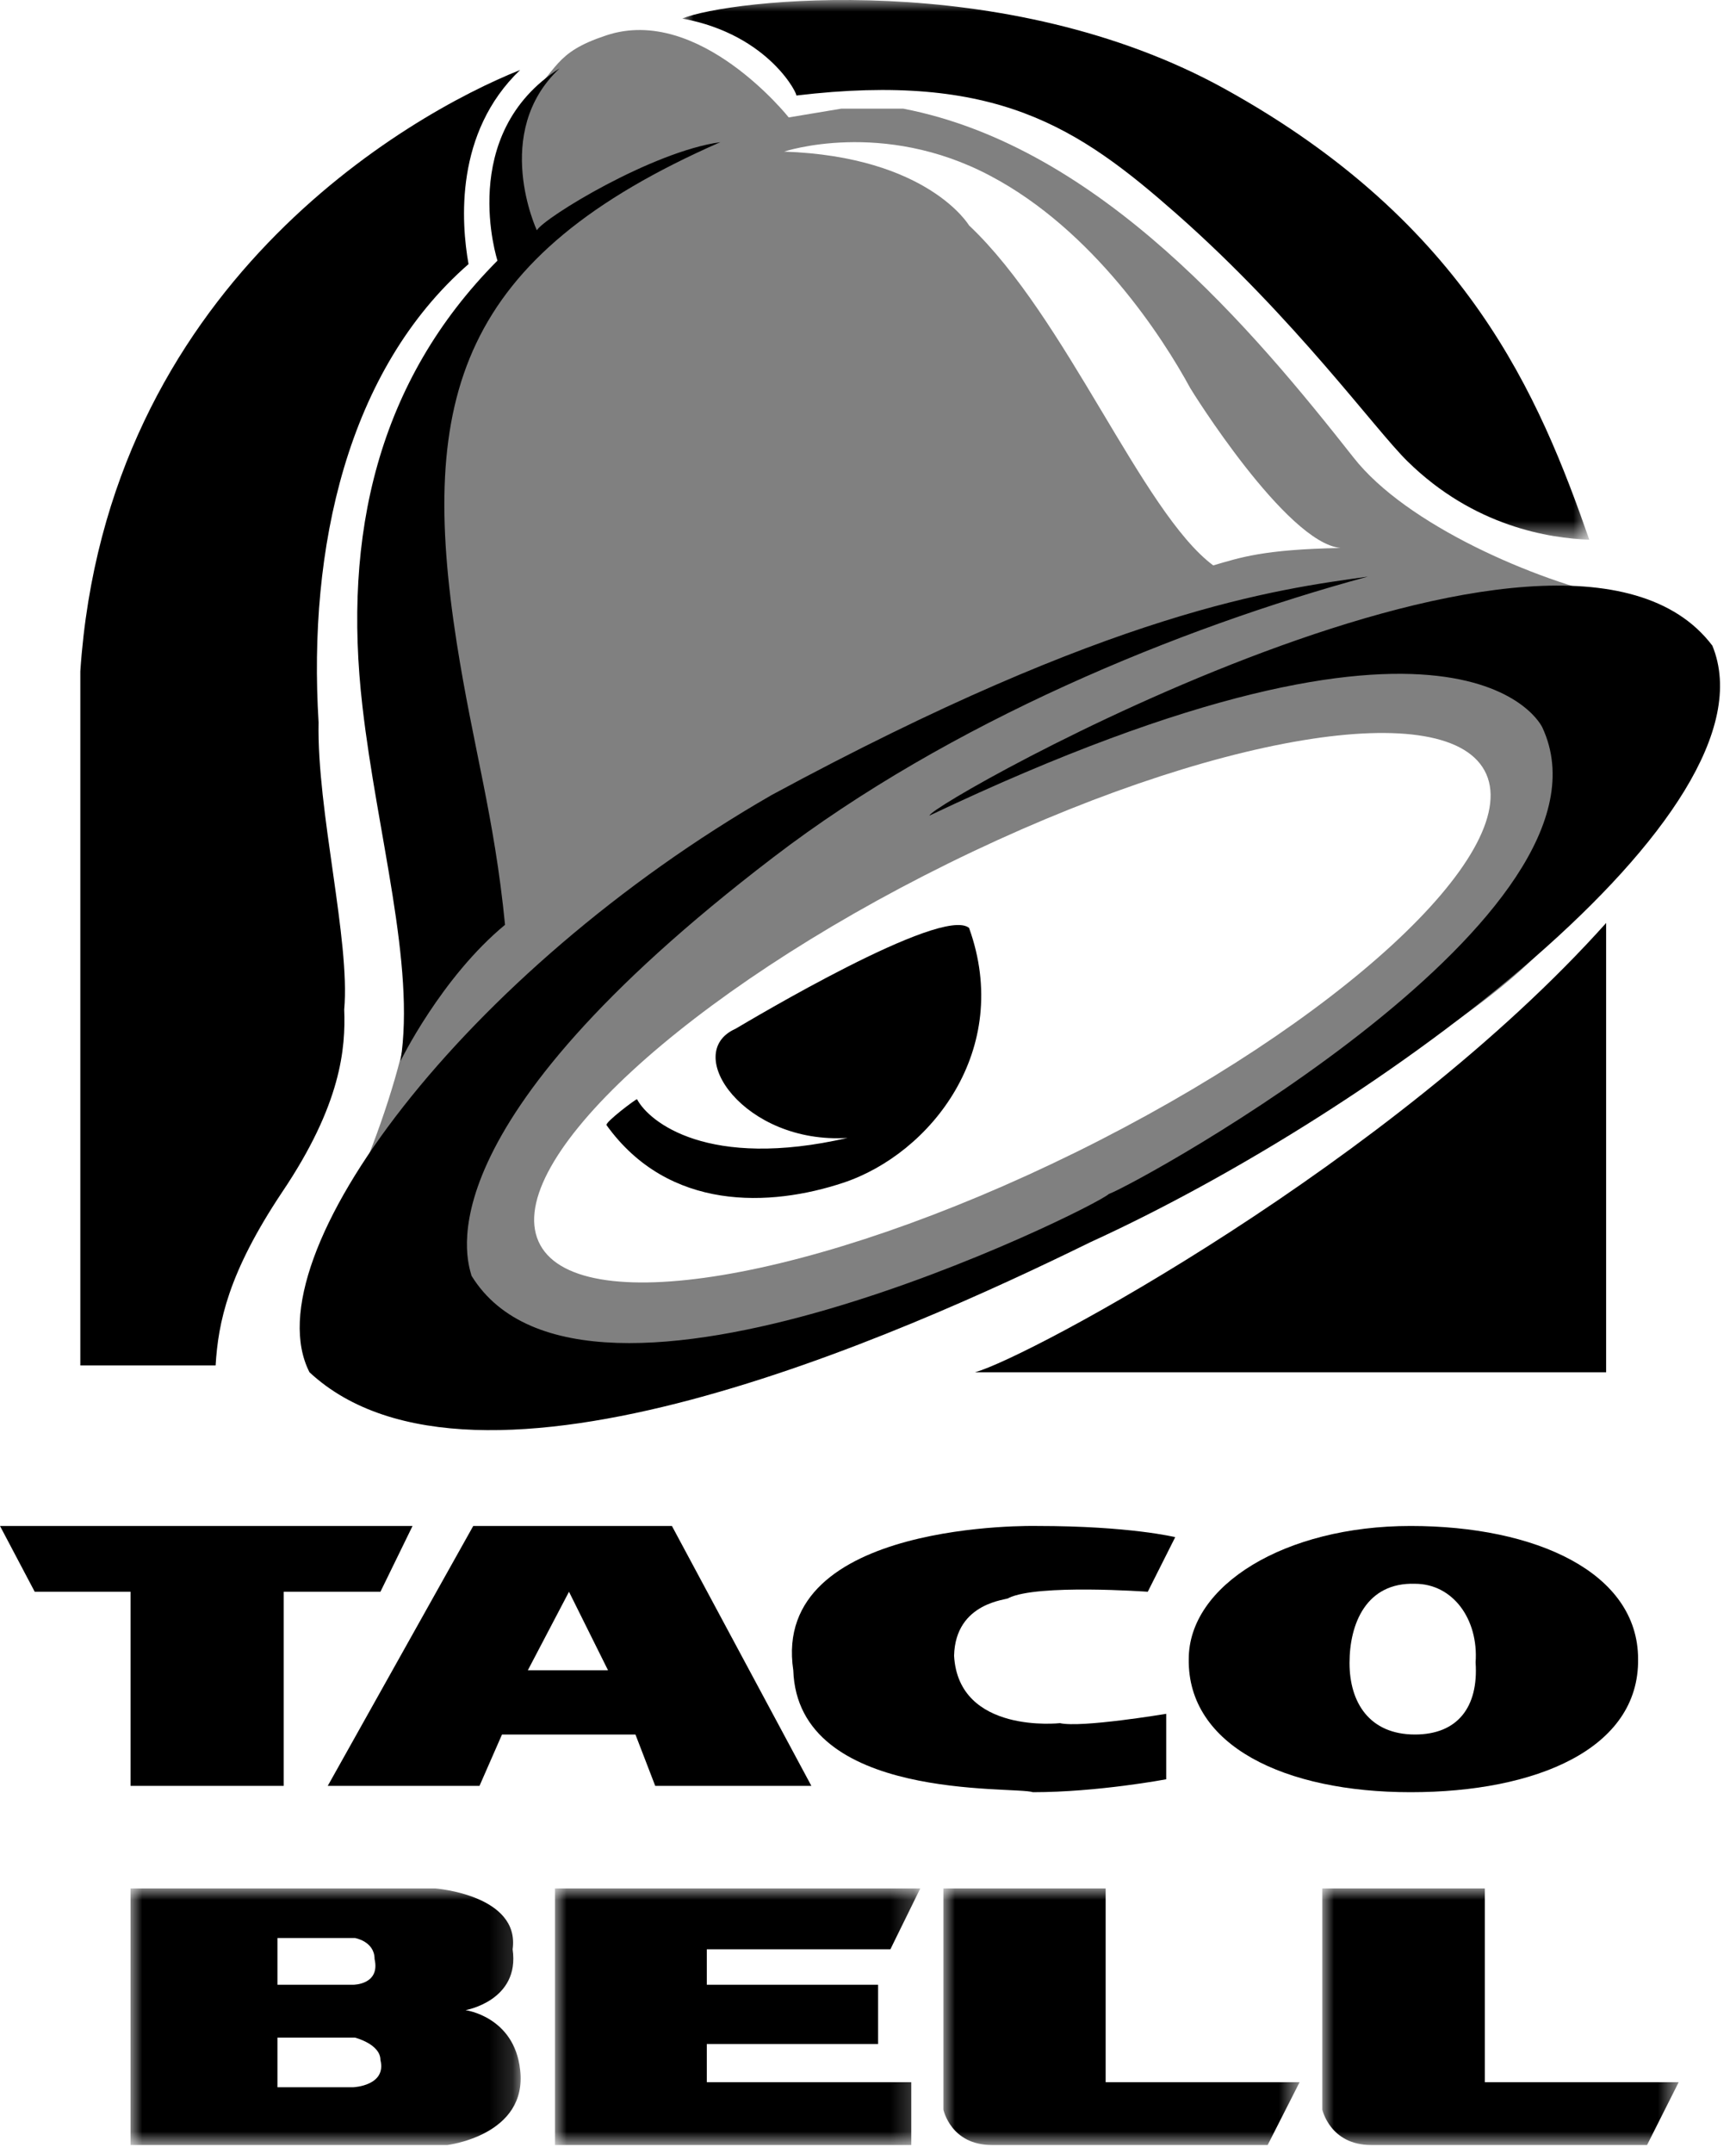 <?xml version="1.0" encoding="UTF-8"?> <svg xmlns="http://www.w3.org/2000/svg" xmlns:xlink="http://www.w3.org/1999/xlink" width="75px" height="93px" viewBox="0 0 75 93" version="1.1"><title>Group 37</title><defs><polygon id="path-1" points="0 0 39.186 0 39.186 23.313 0 23.313"></polygon><polygon id="path-3" points="3.55271368e-15 0 15.781 0 15.781 11.084 3.55271368e-15 11.084"></polygon><polygon id="path-5" points="0 0 15.389 0 15.389 11.084 0 11.084"></polygon><polygon id="path-7" points="-1.42108547e-14 0 15.397 0 15.397 11.084 -1.42108547e-14 11.084"></polygon><polygon id="path-9" points="0 0 16.853 0 16.853 11.084 0 11.084"></polygon></defs><g id="Page-1" stroke="none" stroke-width="1" fill="none" fill-rule="evenodd"><g id="Artboard" transform="translate(-652, -671)"><g id="Group-37" transform="translate(652, 671)"><path d="M42.12,59.276 L69.39,59.276 L69.39,39.868 C60.145,50.194 44.428,58.648 42.12,59.276" id="Fill-1" fill="#000000"></path><g id="Group-5" transform="translate(29.476, 0)"><mask id="mask-2" fill="white"><use xlink:href="#path-1"></use></mask><g id="Clip-4"></g><path d="M0,0.801 C3.815,1.502 5.049,4.194 4.92,4.127 C13.564,3.094 17.11,5.498 21.371,9.253 C26.48,13.761 29.928,18.552 31.326,19.921 C34.206,22.758 37.483,23.251 39.186,23.313 C37.032,17.15 33.949,9.661 23.462,3.853 C13.956,-1.414 1.968,-0.018 0,0.801" id="Fill-3" fill="#000000" mask="url(#mask-2)"></path></g><g id="Group-10" transform="translate(13.238, 1.296)"><path d="M18.536,43.144 C16.189,44.186 18.932,48.14 23.38,47.857 C17.358,49.238 14.807,47.175 14.283,46.185 C14.215,46.185 12.909,47.175 12.964,47.303 C15.655,51.048 20.053,50.836 23.19,49.795 C26.962,48.543 30.526,44.057 28.628,38.786 C27.45,37.816 19.128,42.799 18.536,43.144" id="Fill-6" fill="#000000"></path><path d="M33.248,48.473 C21.938,54.044 11.548,55.775 10.026,52.326 C8.498,48.885 16.444,41.568 27.738,35.997 C39.058,30.42 49.447,28.691 50.975,32.144 C52.49,35.589 44.555,42.897 33.248,48.473 M29.546,6.299 C34.008,8.652 37.005,13.297 38.18,15.461 C38.198,15.507 42.326,22.157 44.678,22.374 C41.333,22.438 40.356,22.785 39.177,23.127 C36.103,20.84 32.827,12.395 28.628,8.442 C28.628,8.442 26.866,5.467 20.637,5.253 C20.637,5.253 24.885,3.828 29.546,6.299 M59.844,26.455 C57.934,24.878 58.565,24.963 56.672,24.549 C53.107,23.788 47.519,21.383 45.238,18.467 C40.959,13.035 34.308,5.041 25.785,3.398 L23.109,3.398 L20.837,3.776 C20.837,3.776 16.965,-1.104 12.954,0.232 C10.661,0.993 10.936,1.661 9.267,3.264 C8.376,5.041 7.872,6.818 8.376,9.734 C8.419,9.996 5.747,13.528 4.436,15.939 C-0.26,24.549 5.333,37.472 4.436,42.156 C4.436,43.619 3.422,46.842 2.533,48.989 L1.004,52.022 C-3.185,60.401 6.848,60.018 10.661,60.018 C16.2,60.018 32.651,52.729 36.466,50.641 C41.558,47.849 49.555,43.552 53.107,40.008 C54.132,38.993 57.492,35.192 58.442,33.927 C60.353,31.389 62.002,28.225 59.844,26.455" id="Fill-8" fill="#808080"></path></g><path d="M22.471,3.023 C19.643,5.727 19.92,9.601 20.242,11.408 C15.004,15.983 13.299,23.669 13.764,31.204 C13.685,35.019 15.138,40.621 14.871,43.608 C14.935,45.275 14.745,47.705 12.183,51.504 C9.853,54.999 9.429,57.12 9.315,58.98 L3.47,58.98 L3.47,28.997 C4.584,12.372 17.626,4.956 22.471,3.023" id="Fill-11" fill="#000000"></path><path d="M24.174,2.956 C21.221,5.727 23.193,9.948 23.193,9.948 C23.516,9.398 28.17,6.548 31.119,6.141 C19.84,11.094 18.079,17.149 19.729,27.75 C20.445,32.312 21.353,35.229 21.819,39.947 C19.06,42.227 17.304,45.83 17.304,45.83 C17.953,41.675 16.292,36.04 15.66,30.523 C14.798,23.111 16.316,16.461 21.492,11.258 C21.492,11.258 19.716,5.793 24.174,2.956" id="Fill-13" fill="#000000"></path><path d="M40.158,35.229 C63.353,24.214 66.633,31.422 66.633,31.422 C70.375,39.454 49.34,51.029 47.901,51.578 C47.245,52.198 25.29,63.078 20.373,55.111 C20.182,54.416 18.079,48.741 33.41,37.031 C41.02,31.204 50.908,27.129 59.095,24.907 C55.109,25.464 48.093,26.363 33.342,34.339 C20.112,41.944 10.816,54.274 13.371,59.276 C20.512,65.916 38.914,57.678 47.103,53.659 C59.558,47.971 76.926,35.09 73.979,27.89 C67.489,19.299 40.104,34.749 40.158,35.229" id="Fill-15" fill="#000000"></path><polygon id="Fill-17" fill="#000000" points="0 65.915 17.823 65.915 16.436 68.757 12.256 68.757 12.256 77.141 5.64 77.141 5.64 68.757 1.5 68.757"></polygon><path d="M22.804,72.148 L26.268,72.148 L24.582,68.757 L22.804,72.148 Z M20.445,65.916 L29.029,65.916 L35.053,77.141 L28.307,77.141 L27.453,74.923 L21.688,74.923 L20.716,77.141 L14.16,77.141 L20.445,65.916 Z" id="Fill-19" fill="#000000"></path><g id="Group-23" transform="translate(23.978, 81.571)"><mask id="mask-4" fill="white"><use xlink:href="#path-3"></use></mask><g id="Clip-22"></g><polygon id="Fill-21" fill="#000000" mask="url(#mask-4)" points="3.55271368e-15 0 15.781 0 14.49 2.629 6.558 2.629 6.558 4.161 13.958 4.161 13.958 6.723 6.558 6.723 6.558 8.371 15.391 8.371 15.391 11.084 3.55271368e-15 11.084"></polygon></g><g id="Group-26" transform="translate(40.757, 81.571)"><mask id="mask-6" fill="white"><use xlink:href="#path-5"></use></mask><g id="Clip-25"></g><path d="M0,0 L7.01,0 L7.01,8.371 L15.389,8.371 L14.01,11.084 L2.089,11.084 C0.319,11.084 0,9.557 0,9.557 L0,0 Z" id="Fill-24" fill="#000000" mask="url(#mask-6)"></path></g><g id="Group-29" transform="translate(57.127, 81.571)"><mask id="mask-8" fill="white"><use xlink:href="#path-7"></use></mask><g id="Clip-28"></g><path d="M-1.42108547e-14,0 L7.022,0 L7.022,8.371 L15.397,8.371 L14.031,11.084 L2.105,11.084 C0.338,11.084 -1.42108547e-14,9.557 -1.42108547e-14,9.557 L-1.42108547e-14,0 Z" id="Fill-27" fill="#000000" mask="url(#mask-8)"></path></g><path d="M49.587,68.757 C49.587,68.757 44.814,68.412 43.572,69.028 C43.572,69.111 41.273,69.173 41.219,71.524 C41.414,74.923 45.793,74.432 45.793,74.432 C46.709,74.644 50.384,74.029 50.384,74.029 L50.384,76.857 C50.384,76.857 47.435,77.415 44.624,77.415 C43.827,77.141 34.462,77.839 34.272,72.148 C33.291,65.637 44.814,65.915 44.814,65.915 C48.811,65.915 50.773,66.398 50.773,66.398 L49.587,68.757 Z" id="Fill-30" fill="#000000"></path><path d="M51.357,71.665 C51.357,68.482 55.504,65.915 60.941,65.915 C66.358,65.915 70.77,67.925 70.77,71.665 C70.82,75.547 66.358,77.415 60.941,77.415 C55.504,77.415 51.303,75.409 51.357,71.665 M58.303,71.832 C58.303,70.134 59.029,68.345 61.13,68.412 C62.768,68.412 63.881,69.939 63.75,71.811 C63.881,73.745 62.965,74.923 61.13,74.923 C59.164,74.923 58.303,73.541 58.303,71.832" id="Fill-32" fill="#000000"></path><g id="Group-36" transform="translate(5.64, 81.571)"><mask id="mask-10" fill="white"><use xlink:href="#path-9"></use></mask><g id="Clip-35"></g><path d="M6.346,2.143 L6.346,4.161 L9.627,4.161 C9.627,4.161 10.796,4.161 10.543,3.05 C10.543,2.284 9.697,2.143 9.697,2.143 L6.346,2.143 L6.346,6.445 L6.346,8.588 L9.627,8.588 C9.627,8.588 11.071,8.529 10.796,7.41 C10.796,6.724 9.697,6.445 9.697,6.445 L6.346,6.445 L6.346,2.143 Z M0,0 L13.161,0 C13.161,0 16.831,0.279 16.507,2.63 C16.831,4.851 14.472,5.259 14.472,5.259 C14.472,5.259 16.578,5.534 16.831,7.835 C17.164,10.667 13.689,11.084 13.689,11.084 L0,11.084 L0,0 Z" id="Fill-34" fill="#000000" mask="url(#mask-10)"></path></g></g></g></g></svg> 
